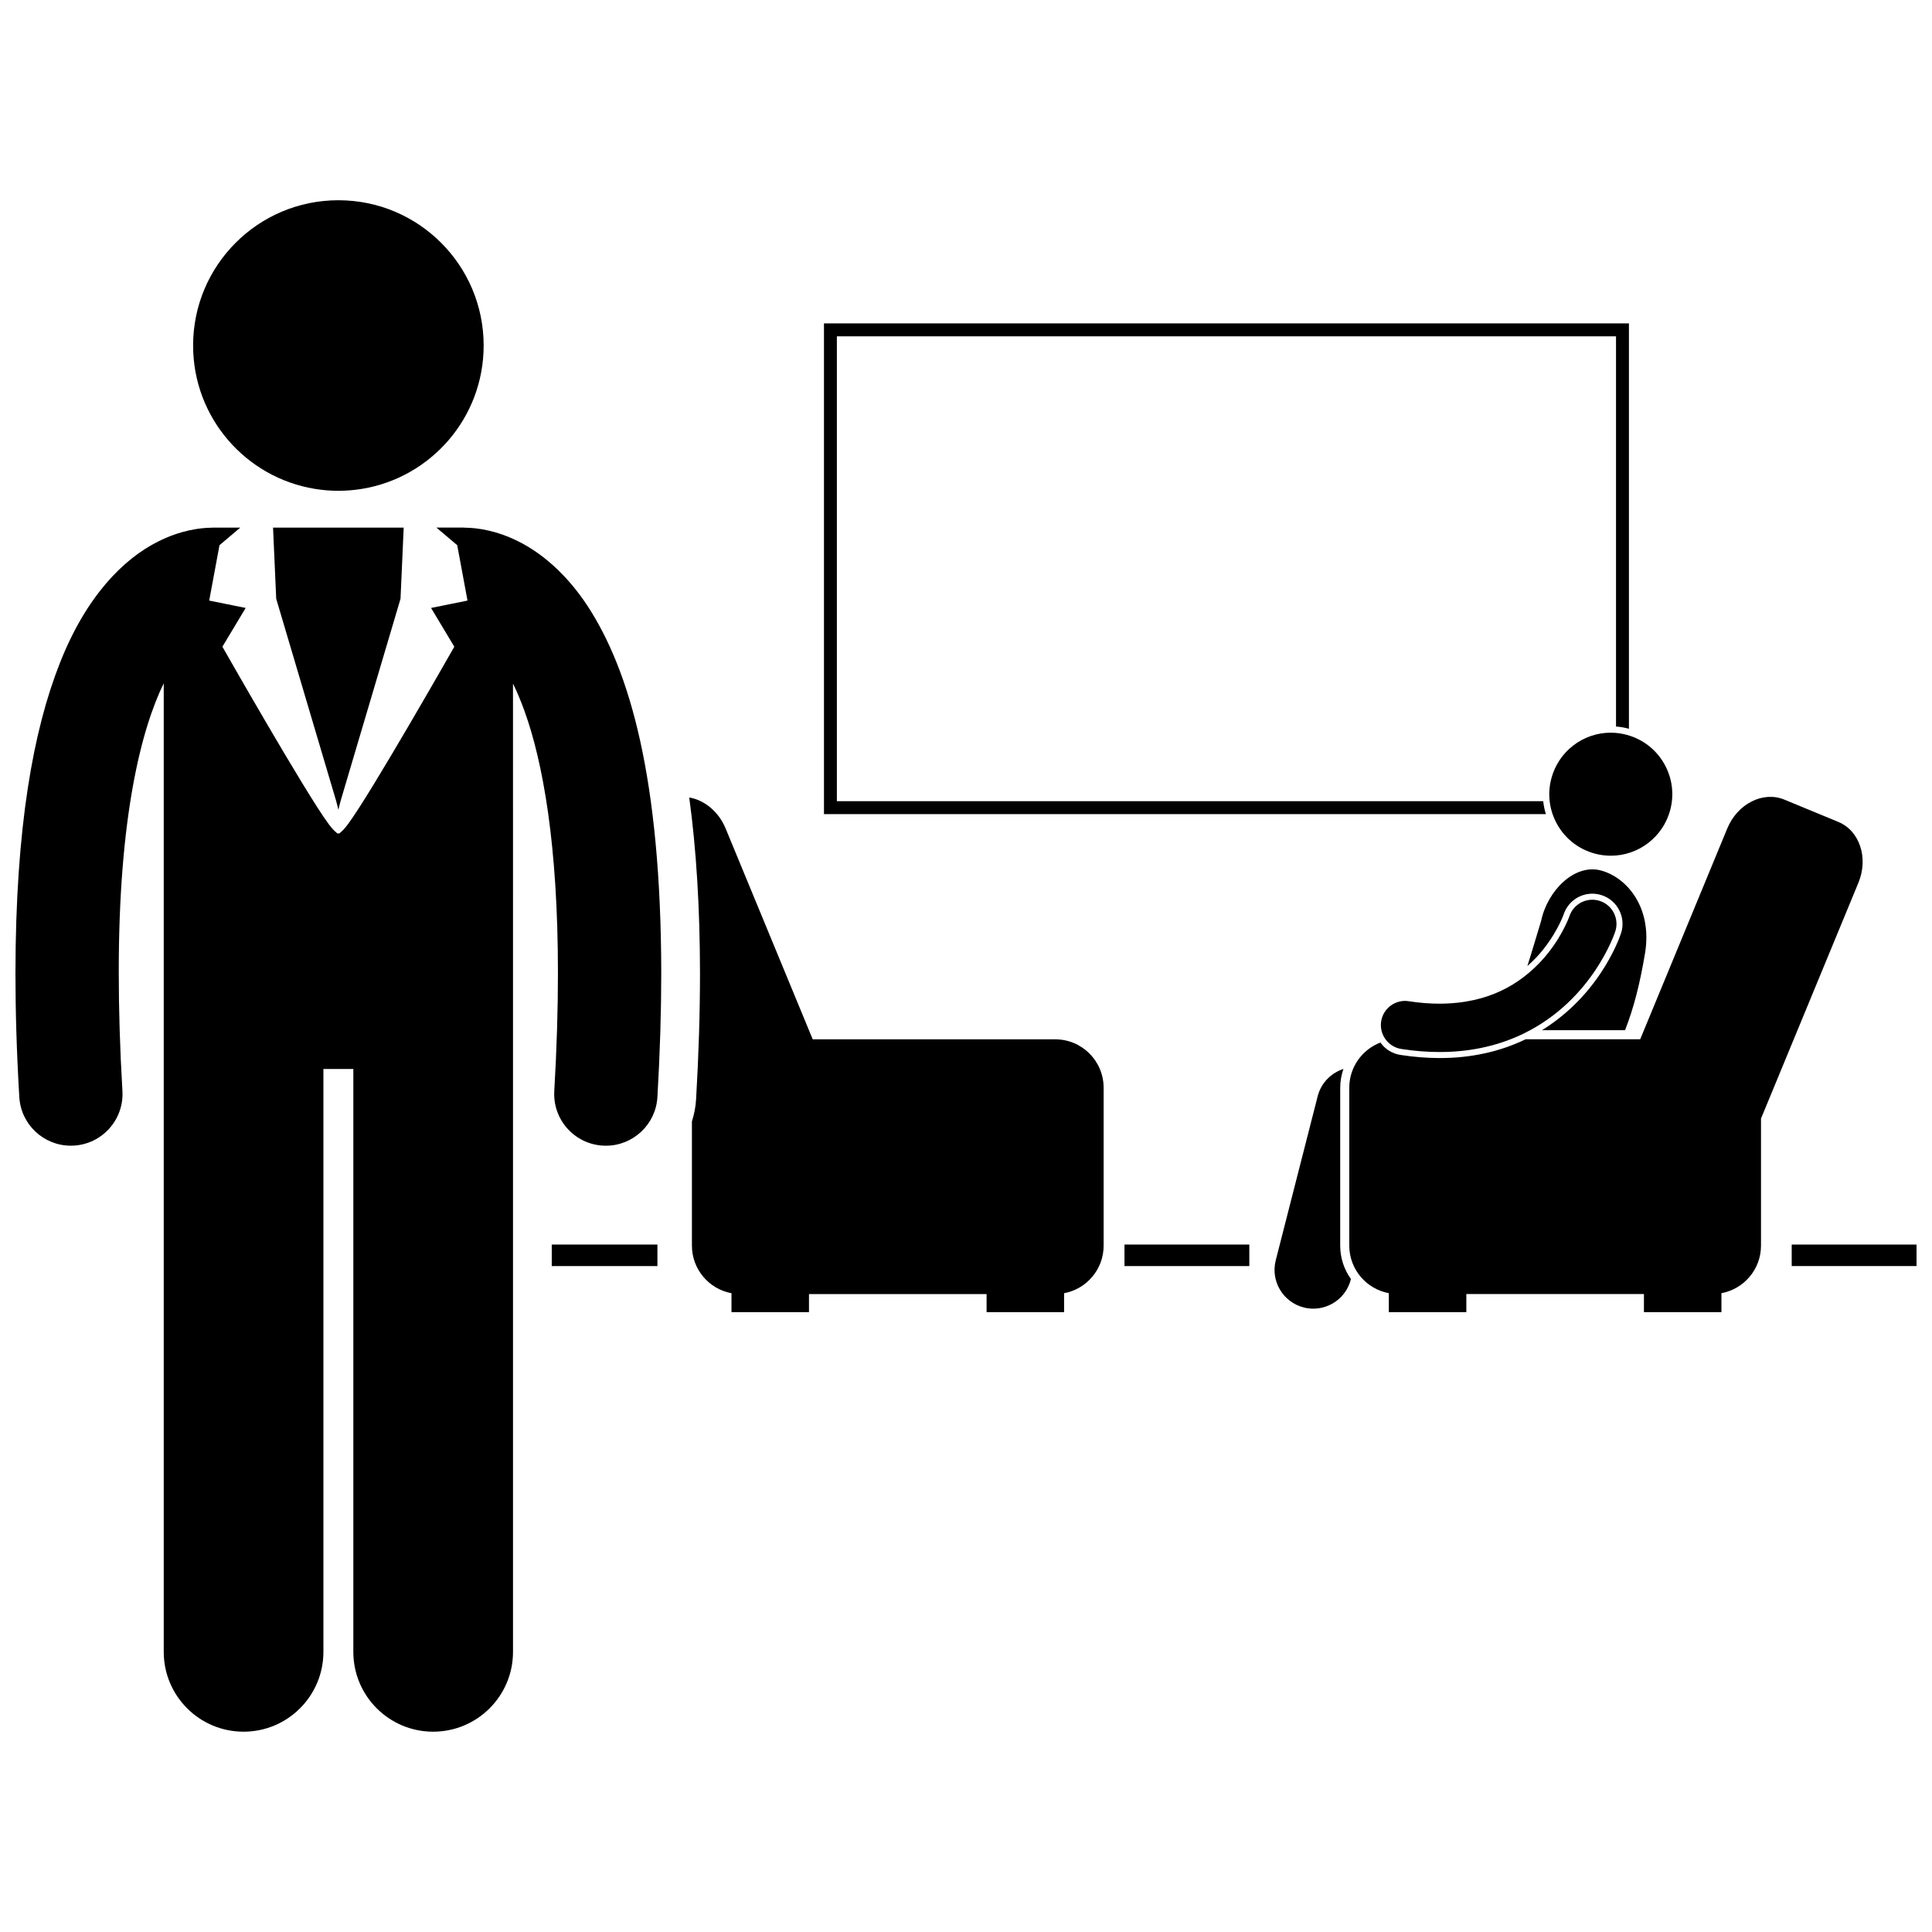<?xml version="1.0" encoding="UTF-8"?>
<!-- Uploaded to: SVG Repo, www.svgrepo.com, Generator: SVG Repo Mixer Tools -->
<svg width="800px" height="800px" version="1.1" viewBox="144 144 512 512" xmlns="http://www.w3.org/2000/svg">
 <defs>
  <clipPath id="b">
   <path d="m618 473h33.902v7h-33.902z"/>
  </clipPath>
  <clipPath id="a">
   <path d="m148.09 283h171.91v320h-171.91z"/>
  </clipPath>
 </defs>
 <path d="m362.36 229.7v130.05h191.31c-0.344-1.109-0.578-2.25-0.699-3.422h-187.19v-123.2h206.48v103.41c1.086 0.082 2.18 0.258 3.269 0.551 0.051 0.016 0.098 0.035 0.152 0.047v-107.43z"/>
 <path d="m290.22 473.82h28.004v5.703h-28.004z"/>
 <path d="m442 473.82h33.082v5.703h-33.082z"/>
 <g clip-path="url(#b)">
  <path d="m618.82 473.82h33.082v5.703h-33.082z"/>
 </g>
 <path d="m570.86 338.17c-7.352 0-13.816 4.965-15.723 12.078-1.125 4.203-0.551 8.59 1.621 12.367 2.172 3.769 5.691 6.465 9.891 7.598 1.387 0.375 2.816 0.559 4.238 0.559 7.352 0 13.82-4.965 15.727-12.07 1.129-4.207 0.551-8.594-1.621-12.363-2.176-3.773-5.691-6.469-9.891-7.598-1.395-0.383-2.82-0.57-4.242-0.57z"/>
 <path d="m558.38 386.34c1.102-3.305 4.152-5.504 7.606-5.504 0.848 0 1.688 0.137 2.5 0.402 4.191 1.379 6.477 5.91 5.102 10.102-0.406 1.203-1.98 5.449-5.484 10.676-4.133 6.16-9.434 11.262-15.477 15h22.023c2.387-6.098 3.977-12.496 5.312-20.469 1.973-12.234-5.016-20.18-11.844-21.898-6.828-1.723-13.973 5.269-15.703 13.383-1.094 3.562-2.273 7.668-3.648 11.977 0.789-0.703 1.57-1.434 2.328-2.231 5.184-5.5 7.266-11.379 7.285-11.438z"/>
 <path d="m499.17 432.27c0-1.746 0.309-3.418 0.852-4.981-3.293 1.059-5.93 3.731-6.82 7.211l-11.117 43.496c-1.402 5.496 1.91 11.082 7.402 12.488 0.855 0.223 1.711 0.324 2.555 0.324 4.574 0 8.75-3.09 9.938-7.727l0.031-0.125c-1.797-2.516-2.844-5.578-2.844-8.852z"/>
 <path d="m631.18 361.82-14.309-5.914c-5.648-2.328-12.418 1.09-15.125 7.644l-23.078 55.871h-30.375c-6.82 3.293-14.453 4.973-22.695 4.973h-0.09c-3.336 0-6.824-0.277-10.371-0.828-2.113-0.324-3.973-1.457-5.238-3.18-0.027-0.035-0.039-0.078-0.066-0.109-4.828 1.844-8.262 6.508-8.262 11.984v41.836c0 6.281 4.519 11.504 10.484 12.609v5.027h20.539v-4.805h47.066v4.805h20.539v-5.027c5.965-1.105 10.484-6.328 10.484-12.609v-33.66l25.828-62.527c2.699-6.555 0.316-13.758-5.332-16.09z"/>
 <path d="m423.64 419.43h-64.262l-23.078-55.871c-1.859-4.504-5.637-7.523-9.645-8.223 1.879 13.758 2.828 29.246 2.852 46.605 0 10.414-0.348 21.645-1.035 33.395-0.117 2.031-0.512 3.981-1.105 5.844v32.926c0 6.285 4.519 11.504 10.484 12.609v5.027h20.539v-4.805h47.066v4.805h20.539v-5.027c5.965-1.105 10.48-6.328 10.48-12.609v-41.836c-0.004-7.094-5.746-12.84-12.836-12.84z"/>
 <path d="m515.38 421.99c3.555 0.551 6.945 0.809 10.156 0.805h0.055c8.758 0.004 16.227-1.961 22.32-4.957 9.184-4.512 15.18-11.215 18.863-16.707 3.691-5.519 5.16-9.895 5.289-10.285 1.105-3.359-0.719-6.981-4.078-8.086-3.352-1.105-6.961 0.711-8.078 4.059-0.086 0.289-2.316 6.394-7.652 12.07-5.402 5.676-13.406 11.043-26.727 11.098-2.527 0-5.258-0.199-8.203-0.656-3.496-0.539-6.766 1.855-7.305 5.352-0.531 3.496 1.867 6.766 5.359 7.309z"/>
 <path d="m217.2 302.68 15.805 53.312s0.328 1.137 0.668 2.598c0.34-1.461 0.668-2.598 0.668-2.598l15.801-53.312 0.84-18.855h-34.621z"/>
 <g clip-path="url(#a)">
  <path d="m319.24 401.95c-0.07-51.648-8.316-80.23-19.566-97.422-5.621-8.527-12.199-14-18.273-17.035-5.856-2.953-11.004-3.617-14.086-3.648-0.195-0.008-0.391-0.031-0.59-0.031h-7.074l5.519 4.668 2.723 14.676-9.66 1.957 6.164 10.27s-21.965 38.641-28.125 46.953c-0.887 1.191-1.551 1.902-2.051 2.258-0.117 0.223-0.301 0.316-0.551 0.27-0.25 0.047-0.43-0.051-0.551-0.27-0.5-0.359-1.164-1.066-2.051-2.258-6.168-8.312-28.129-46.953-28.129-46.953l6.168-10.27-9.664-1.957 2.723-14.672 5.516-4.668h-7.07c-0.18 0-0.355 0.02-0.531 0.027-3.074 0.031-8.254 0.68-14.148 3.652-9.203 4.566-19.129 14.547-26.07 32.238-7.027 17.762-11.742 43.441-11.766 82.211 0 10.023 0.316 20.918 1.02 32.785 0.426 7.273 6.457 12.887 13.648 12.887 0.27 0 0.543-0.008 0.816-0.023 7.547-0.441 13.305-6.918 12.863-14.465-0.668-11.379-0.969-21.746-0.969-31.184-0.059-41.438 5.984-64.719 11.918-76.867v256.68c0 11.688 9.477 21.156 21.156 21.156 11.684 0 21.16-9.469 21.16-21.156v-154.47h7.93v154.47c0 11.688 9.477 21.156 21.156 21.156 11.684 0 21.16-9.469 21.16-21.156v-200.1l-0.004-56.504c1.012 2.082 2.039 4.469 3.043 7.254 4.824 13.371 8.883 35.305 8.867 69.539 0 9.438-0.305 19.801-0.969 31.188-0.441 7.547 5.32 14.023 12.867 14.465 0.27 0.016 0.539 0.023 0.812 0.023 7.195 0 13.23-5.617 13.652-12.895 0.691-11.859 1.016-22.758 1.016-32.781z"/>
 </g>
 <path d="m239.95 273.55c18.277-3 32.223-18.859 32.223-37.984 0-21.266-17.234-38.5-38.5-38.5-21.262 0-38.5 17.234-38.5 38.5 0 19.125 13.945 34.98 32.223 37.984 2.043 0.332 4.141 0.52 6.281 0.52 2.129-0.004 4.227-0.184 6.273-0.52z"/>
</svg>